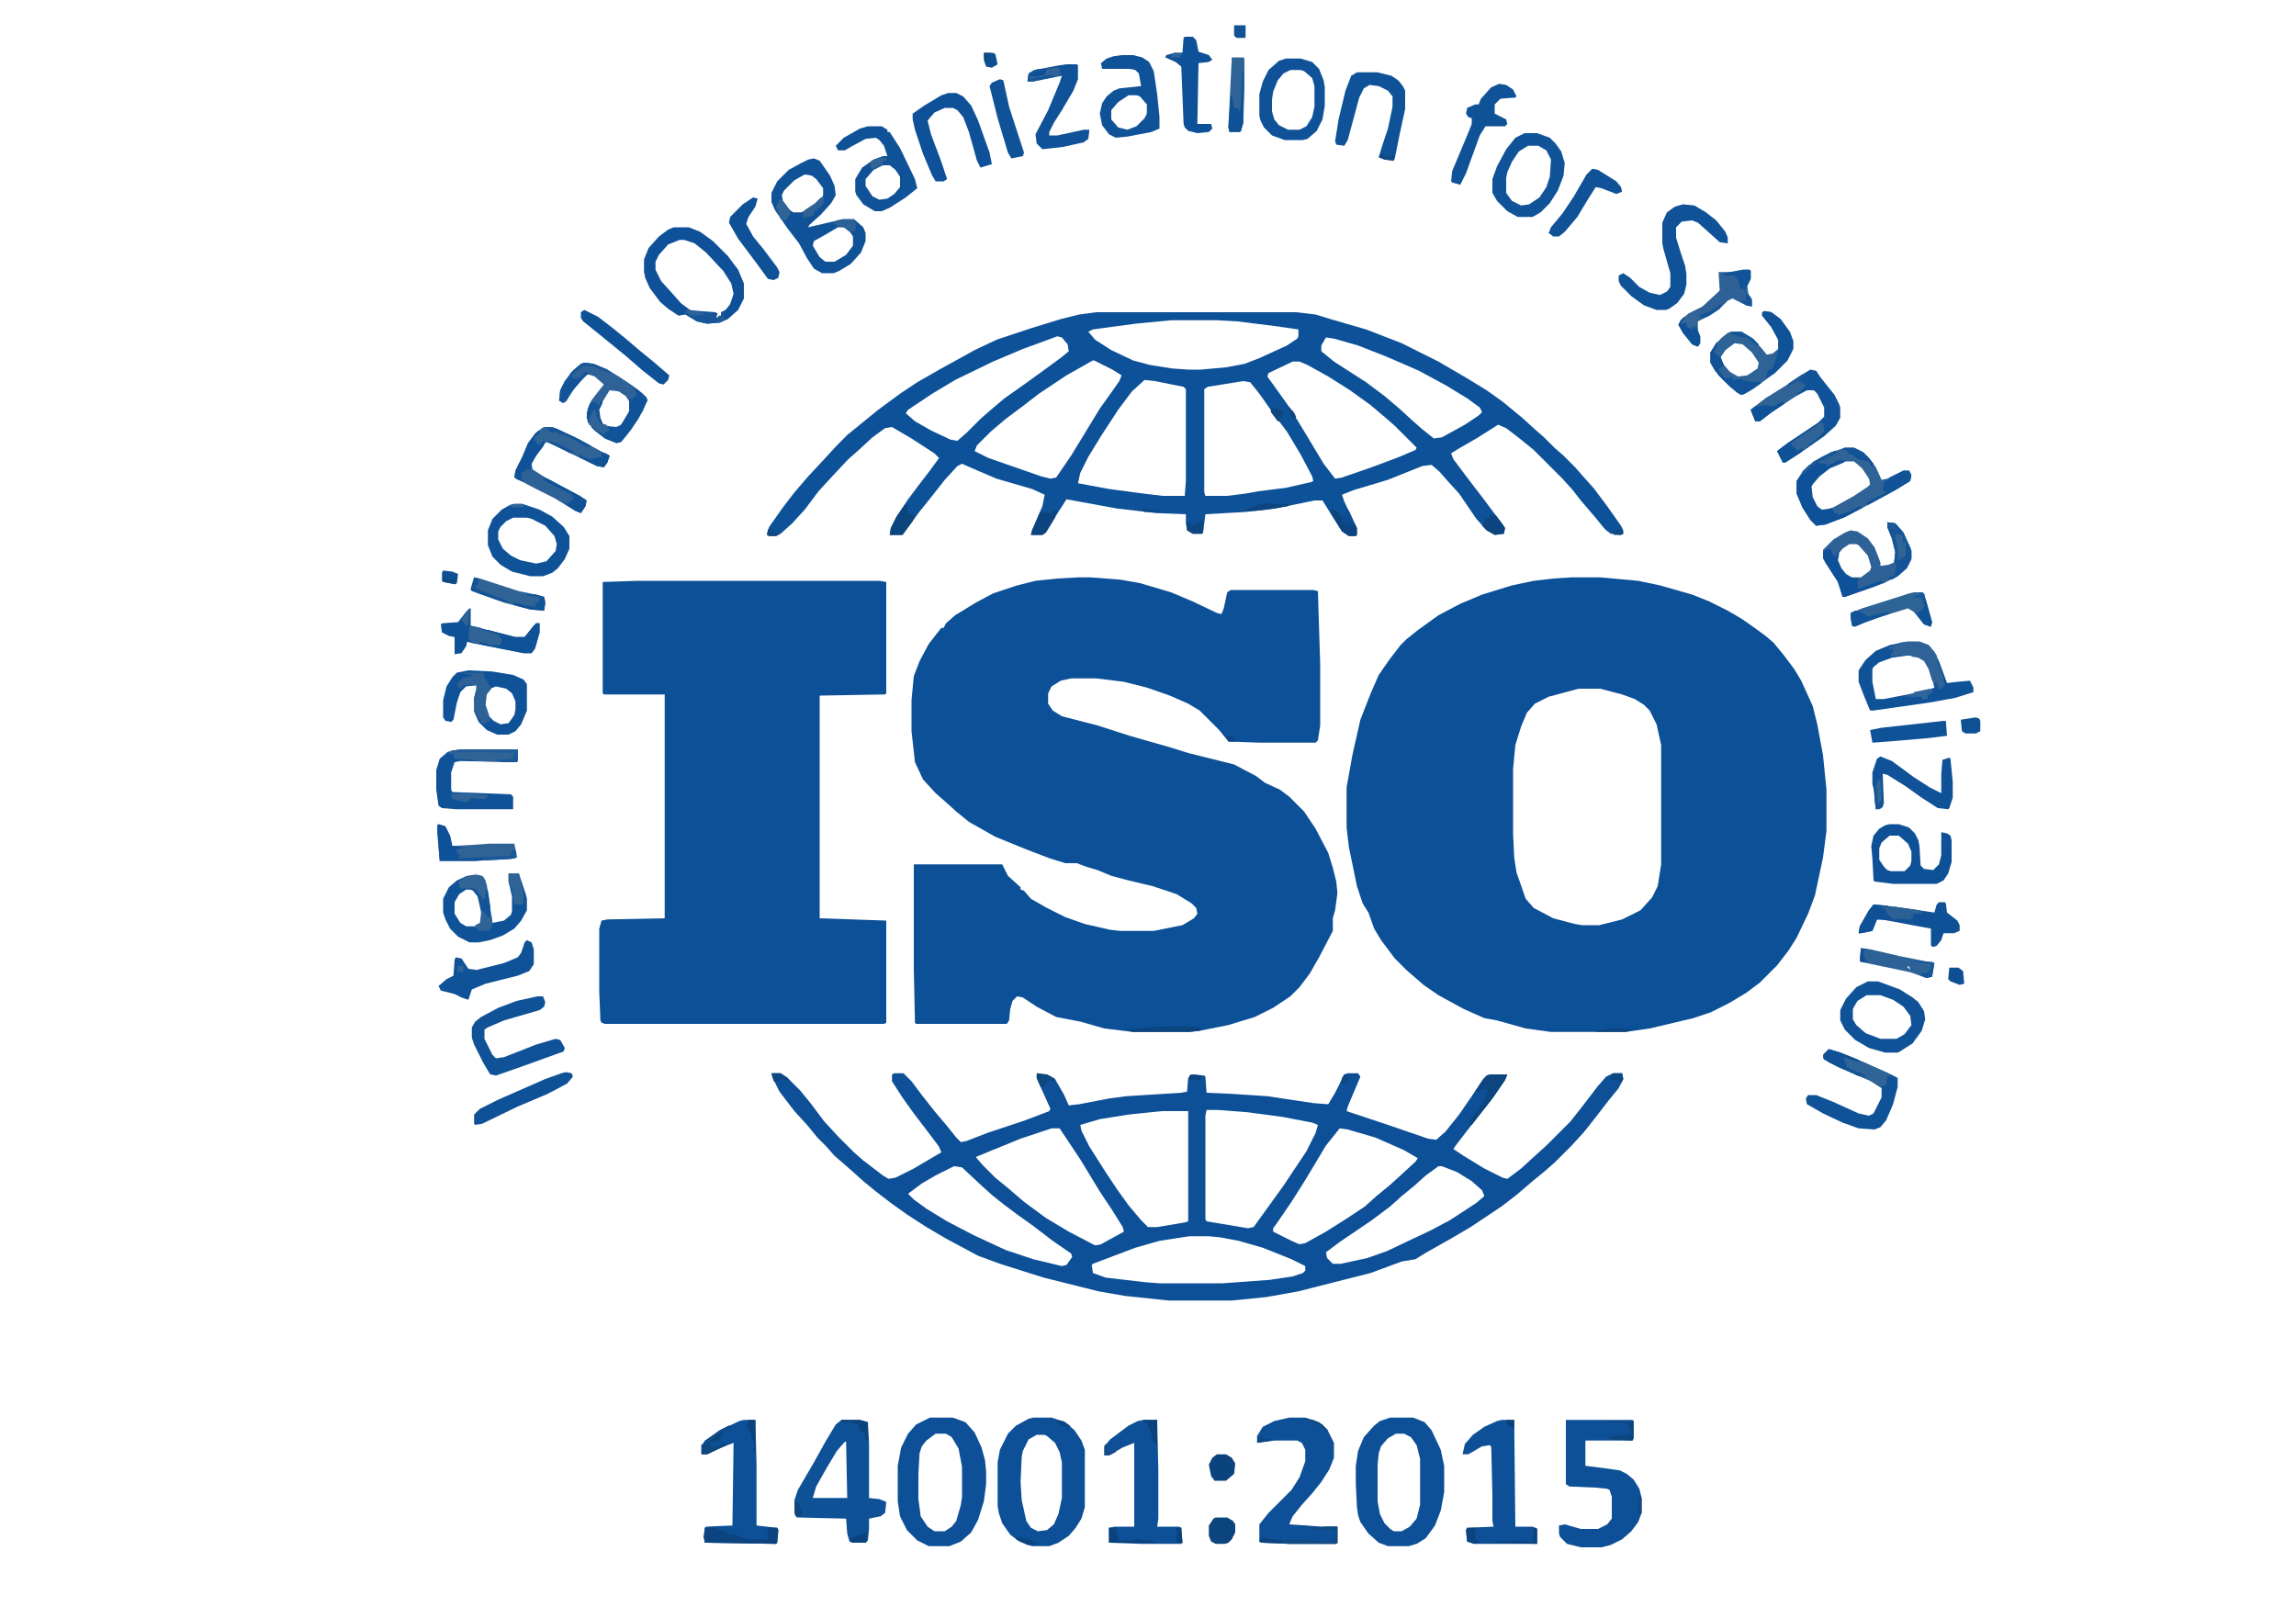 <?xml version="1.0" encoding="UTF-8"?>
<svg version="1.1" viewBox="0 0 2000 1400" width="500" height="350" xmlns="http://www.w3.org/2000/svg">
<path transform="translate(1369,503)" d="m0 0h25l33 3 19 4 28 8 15 6 16 8 12 7 10 7 11 8 7 6 9 11 9 12 6 10 10 22 4 16 5 27 3 30v36l-3 23-7 33-6 16-10 21-7 11-10 13-15 15-12 9-15 9-16 8-15 5-38 9-21 3h-65l-22-3-25-7-11-2-18-8-22-12-13-9-15-13-10-10-12-16-6-10-5-14-5-8-5-15-7-34-2-17v-35l5-28 7-31 9-23 7-16 9-13 10-13 5-5 10-8 18-13 19-10 19-8 26-8 19-4 17-2zm6 97-26 7-12 6-7 8-5 12-5 16-2 21v56l1 21 2 13 8 23 7 8 17 9 19 5 6 1h15l20-5 16-8 10-11 5-10 3-19v-104l-4-18-6-12-5-5-8-5-11-4-19-5z" fill="#0C5098"/>
<path transform="translate(939,503)" d="m0 0h11l26 2 17 3 27 8 19 8 21 10 4 1 2-5 3-14 3-2h72l4 1 2 64v53l-2 13-2 2h-49l-27-1-8-10-17-17-10-6-16-7-20-7-20-5-24-3h-22l-9 2-8 5-3 6v9l4 6 8 5 31 8 28 9 35 10 16 5 40 10 19 10 8 6 13 6 8 6 13 13 10 15 11 21 4 13 3 12 1 10-2 15-2 7v11l-12 23-8 14-9 12-8 8-15 10-16 8-23 7-25 5-9 1h-49l-25-3-21-6-21-4-17-9-12-8-5-1-4 4-2 7-1 10-2 3h-79l-1-1-1-47v-91h77l5 10 11 10v2l3 1 6 7 14 8 16 8 17 6 22 5 9 1h29l25-5 10-6 3-4-1-5-4-4-13-8-21-7-21-5-15-4-12-5-10-3-8-3h-10l-13-4-21-8-27-11-23-13-11-9-10-9-8-7-11-12-7-15-3-27v-27l2-21 5-13 8-15 7-9 4-5h2l2-4 8-7 18-11 15-8 21-7 16-4 19-2z" fill="#0C5098"/>
<path transform="translate(556,506)" d="m0 0h210l6 1v97l-1 1-57 1v194l58 2v89l-2 1h-243l-3-1-1-2-1-25v-55l2-7 5-1 50-1v-195h-53l-1-1v-97z" fill="#0C5098"/>
<path transform="translate(955,272)" d="m0 0h174l17 2 13 4 31 9 31 12 32 16 24 14 18 11 14 10 17 14 11 10 8 7 9 9 8 7 10 10 7 8 9 10 12 16 12 17 2 4v3l-2 1-9-1-5-4-9-11-12-14-7-9-9-10-25-25-11-9-13-10-7-3-19 12-14 8-8 5 2 5 12 16 13 17 18 24 2 3-1 5-8 1-7-4-9-10-15-22-10-11-7-8-7-6-8 1-30 12-30 9-10 4 2 6 11 23v6l-1 1h-6l-6-4-12-19-5-8h-7l-34 7-26 3-35 2-2 16-1 1h-8l-5-3-1-6v-8l-26-1-34-4-44-8-9 14-9 15-3 2h-10l1-4 9-21 2-10-11-5-31-9-21-9-9-4-4 2-11 12-11 14-12 15-13 18-1 1h-11l1-6 5-10 10-15 9-12 10-13 8-11-4-4-20-13-17-10-6 1-11 8-13 12-8 7-15 16-11 12-12 16-11 12-10 9-4 2h-6l-2-1 2-7 12-17 10-13 12-14 14-15 11-12 9-9 11-9 16-13 19-14 15-10 21-12 29-16 19-9 30-10 26-8 16-4zm65 7-31 3-37 5-4 2 6 7 14 9 19 9 15 4 19 3 14 1h11l22-2 16-3 13-5 24-11 9-6 1-2v-6l-21-3-32-4-18-1zm-99 14-30 11-26 11-33 16-20 12-21 14-2 3 8 7 14 8 17 8 6 1 8-7 12-12 8-7 13-11 17-12 18-13 15-11 6-5-1-6-5-6zm234 1-4 7v5l11 9 28 18 16 12 13 11 12 11 8 7 10 8 7-1 20-11 12-8 3-3-2-4-11-8-18-11-24-13-16-7-14-6-23-9-21-6zm-203 20-23 13-24 16-13 10-16 12-13 11-12 12-2 5 12 6 46 16 8 2 5-1 13-19 11-18 14-23 10-14 7-10 2-5-8-5-16-8zm174 1-21 10-1 3 20 28 14 23 15 25 10 13 6-1 26-9 24-9 14-6 1-2-19-19-8-7-13-11-18-13-19-12-18-10-7-3zm-129 16-11 10-12 16-15 23-11 18-7 14-2 9 27 5 30 4 17 2h19l1-13v-80l-2-2-25-5zm86 1-31 5-3 2v90l1 3h19l16-2 11-2 24-3 22-5 2-1-1-4-10-19-12-20-12-16-12-17-8-10z" fill="#0D5198"/>
<path transform="translate(672,935)" d="m0 0h8l6 4 11 11 9 11 12 16 12 13 14 14 8 7 17 13 5 3 6-1 16-8 22-13 2-1-2-5-9-12-13-17-10-14-9-14v-6l2-1h8l7 7 9 12 11 14 11 13 8 10 4 4 5-1 18-7 33-11 21-8 1-2-9-20-3-7 1-4 10 2 5 3 8 14 4 9 9-1 26-5 15-2 48-3 5-1 1-12 3-3 11 1 1 1 1 14 23 1 30 2 40 6 13 1 6-10 8-16 3-1h9l2 3-11 26-1 4 36 12 35 12 7 1 8-7 12-15 11-16 8-12 5-6 3-1h15l-2 5-11 16-22 28-10 13-2 3 9 6 18 11 16 8 4 1 12-9 12-11 10-9 21-21 11-14 13-17 7-8 6-3h8l1 5-4 8-9 11-10 13-11 14-11 12-15 15-8 7-11 9-14 12-13 10-27 18-17 10-23 13-8 5-12 2-27 10-63 16-28 5-30 3h-55l-38-4-23-4-48-12-38-12-19-7-28-15-17-10-17-11-14-10-13-10-11-9-10-9-8-7-7-6-7-8-8-8-9-11-11-12-13-17-6-12zm379 32-1 5v90l1 2 36 6 5-1 26-36 20-30 8-16 2-7-5-2-26-5-30-4-26-2zm-39 1-29 3-25 4-17 5 1 5 7 14 14 22 10 15 10 14 11 13 6 6h8l24-4 3-1v-96zm-96 15-27 9-27 11-12 5 6 7 11 11 11 9 14 12 19 14 20 12 23 12 5-1 20-11-1-4-10-16-10-15-17-28-18-27zm251 0-12 15-18 30-12 19-13 19-3 4v3l16 8 7 3 5-1 18-10 19-12 15-10 10-9 11-9 10-9 13-12 2-3-12-7-25-11-24-7zm-336 33-16 8-12 7-12 9 5 5 11 8 18 11 23 12 28 13 24 8 25 6 4-1 5-7-1-3-16-11-17-13-14-10-12-9-10-8-10-9-16-15zm422 0-11 8-10 9-11 9-10 9-16 12-28 19-12 9 1 5 5 5h7l23-5 17-6 38-18 17-9 23-15 7-6-2-5-9-8-13-8-13-5zm-217 61-26 4-21 6-37 14-1 1 1 7 11 4 34 4 13 1h55l41-3 20-3 9-3 2-2v-4l-12-6-25-10-21-6-16-3-10-1z" fill="#0D5097"/>
<path transform="translate(900,1235)" d="m0 0h16l12 4 8 7 6 9 3 8v50l-3 10-5 8-6 7-9 6-8 3h-15l-11-4-8-6-7-10-3-9-1-6v-38l2-11 7-14 7-7 11-6zm3 15-7 4-5 10-1 5-1 22 1 16 4 18 4 6 6 3 8-1 6-5 4-9 3-14v-31l-2-9-4-8-7-6-2-1z" fill="#0D5097"/>
<path transform="translate(1211,1235)" d="m0 0h20l10 4 6 7 8 17 3 14v23l-3 16-5 13-8 11-8 5-7 2h-18l-8-3-9-8-7-10-2-6-1-7-1-20v-16l2-13 5-12 9-10 5-4zm5 14-7 4-6 7-2 6-1 10v32l2 11 4 8 5 5 3 2h7l7-4 6-7 3-12v-40l-3-12-5-7-6-3z" fill="#0D5097"/>
<path transform="translate(810,1235)" d="m0 0h20l11 4 8 9 6 13 3 11 1 10v11l-2 15-5 16-6 11-9 8-10 4h-18l-10-5-9-9-6-12-2-13v-31l3-16 6-12 7-8zm5 14-8 6-4 5-2 6-1 18v22l2 15 6 9 6 4h9l6-4 4-5 4-14 1-7v-26l-3-16-6-10-5-3z" fill="#0D5097"/>
<path transform="translate(1364,1237)" d="m0 0h58l1 1v15l-1 2h-41v22l16 2 14 2 6 3 6 5 5 8 2 8v13l-3 8-6 8-8 7-10 5-8 2h-18l-12-3-6-6-1-3v-7l5-1 14 4h15l8-4 4-5v-19l-2-6-2-1-10-1-23-1-3-2z" fill="#0D5097"/>
<path transform="translate(733,1237)" d="m0 0h16l7 2 1 18v48l9 1 5 2 1 1-1 9-4 3-10 2v9l-1 10-2 2h-11l-3-1-2-7-1-13-43-1-2-5v-10l3-9 14-24 10-18 9-15zm3 19-7 8-9 15-9 16-3 10h30l-1-49z" fill="#0E5197"/>
<path transform="translate(1123,1235)" d="m0 0h14l12 4 7 6 6 12v13l-4 10-7 11-8 10-9 10-8 10-3 7 29 2h13v14l-1 1h-41l-24-1-2-1v-15l8-10 20-20 7-11 5-14v-10l-3-6-4-2h-20l-15 2v-6l5-8 10-5z" fill="#0D5097"/>
<path transform="translate(996,1237)" d="m0 0h12l1 44v42l-1 7h19l2 1 1 13-1 1h-35l-28-1v-13l5-1h17v-73l-10 4-12 7h-4v-8l5-6 16-12 8-4z" fill="#0D5097"/>
<path transform="translate(648,1237)" d="m0 0h10l1 39v53l18 2 1 2-1 11-1 1-62-1-1-5 1-8 1-1 23-1 1-72-13 5-10 5h-5v-8l5-5 11-8 17-8z" fill="#0C5097"/>
<path transform="translate(1308,1237)" d="m0 0h11l1 93h15l4 2v13h-55l-6-2-1-10 1-2 23-1-1-5v-22l-1-42-1-2-7 1-12 7h-5l2-9 7-8 10-7 11-5z" fill="#0E5097"/>
<path transform="translate(709,138)" d="m0 0 5 2 9 13 4 9 1 8-4 7-9 10-10 9-1 2 30-7h10l8 7 2 5v7l-4 10-9 10-10 6-5 2h-10l-7-4-6-9-7-13-10-13-11-16-3-7v-8l5-10 10-10 11-6 6-3zm-8 14-9 5-9 9-2 4 1 5 6 8 3 2h7l10-5 8-8 1-2v-6l-6-8-4-3zm29 46-12 7-9 5-1 4 6 10 5 4h8l10-6 6-8v-8l-4-6-4-2z" fill="#105298"/>
<path transform="translate(1607,390)" d="m0 0h8l8 4 5 5 6 8 5 11 5-1 14-7h5l2 4-1 5-13 8-24 13-19 10-18 7-8 1-5-5-7-11-5-12v-11l6-9 9-8 15-8zm-1 12-12 5-9 7-7 8-1 2 1 9 4 8 5 4 10-3 18-10 12-8 2-2-1-5-6-9-7-6z" fill="#2F6396"/>
<path transform="translate(587,198)" d="m0 0h13l10 4 11 8 13 13 9 12 5 12v13l-5 10-9 8-7 3-11 1-9-2-10-6-6 1-9-6-7-6-9-12-4-9-1-5v-11l4-10 9-10 8-6zm5 11-10 4-8 9-3 6v7l5 10 10 11 7 8 8 6 9 2 15 1-3 5 6-3v-3l4-2 4-5 3-9-2-9-7-11-15-16-10-8-9-3z" fill="#0F5198"/>
<path transform="translate(1661,559)" d="m0 0h11l8 3 5 6 4 8 7 19 9-1 11-1 3 6v4l-16 5-22 4-49 7h-3l-5-12-5-13v-10l6-9 9-8 12-5zm1 12-14 2-11 4-5 4-1 2v11l3 15h7l36-7 8-3-4-16-5-8-5-3z" fill="#105298"/>
<path transform="translate(1466,178)" d="m0 0 10 1 10 6 9 7 8 10 2 5v5l-7-1-10-9-9-8-5-2-9 1-5 5v9l4 13 4 12 1 7v9l-2 8-6 8-7 5-3 1h-8l-11-4-11-8-9-9-2-4v-5l4-2 6 4 8 8 9 5 9 2 6-3 3-4v-12l-6-21-1-5v-18l4-9 7-5z" fill="#0F5298"/>
<path transform="translate(443,761)" d="m0 0h9l6 18 1 4v10l-5 9-6 7-10 6-11 4-10 2h-8l-10-5-7-7-4-8-2-6v-12l5-10 7-6 9-4 9-1 5 2 3 7 5 33 10-2 6-5 1-3v-13l-3-13zm-37 14-6 4-4 7v10l5 8 5 3h8l5-3v-15l-3-10-4-4z" fill="#105298"/>
<path transform="translate(408,584)" d="m0 0 21 1 18 3 9 4 3 4v23l-5 12-5 6-6 3h-10l-9-4-7-7-4-9v-12l2-8v-3l-9 1-5 5-3 9-3 15-2 2-5-1-2-3v-15l3-12 5-8 4-4zm24 14-5 2-4 5-1 9 3 9 5 5 6 3 7-1 5-7 1-5v-7l-3-7-5-4z" fill="#105298"/>
<path transform="translate(1644,455)" d="m0 0 7 1 7 8 6 13 1 3v7l-4 8-8 7-12 6-34 12h-2l-4-13-11-17-2-4v-7l9-9 10-6 5-2 6 1 9 6 6 8 5 13v3l7-1 5-2 1-9-3-12-4-10zm-33 19-6 4-4 5-1 5 3 7 5 6 3 2h10l8-6 1-3-3-10-8-9-2-1z" fill="#2E6296"/>
<path transform="translate(1537,271)" d="m0 0 6 1 8 6 8 11 3 8v7l-5 10-11 11-19 14-9 5-5-2-10-9-9-10-4-7v-9l5-8 5-5 5-4 3-1h9l10 6 8 9 4 5 5-1 5-4v-8l-6-11-8-10v-3zm-26 28-8 6-4 6 1 5 7 8 7 4 8-1 9-6 1-5-6-9-8-7z" fill="#2E6397"/>
<path transform="translate(474,372)" d="m0 0h7l20 9 22 12 8 4-2 6-3 4-6-1-33-16-8-4-4-1-2 4-6 8-4 7 1 5 11 7 30 16 6 4-1 5-4 6-5-2-18-11-16-8-19-10 1-6 6-12 5-12 6-8 6-5z" fill="#2D6296"/>
<path transform="translate(448,439)" d="m0 0h7l15 5 11 6 10 9 5 8v11l-4 9-6 8-5 4-8 3h-11l-16-4-10-6-7-7-4-10v-13l4-10 8-8 7-4zm-1 12-6 3-5 5-2 4v7l4 8 7 6 8 4 14 3 9-2 8-9 1-6-2-7-8-9-12-6-4-1z" fill="#0F5298"/>
<path transform="translate(1577,322)" d="m0 0 5 1 4 6 12 15 4 8 1 3v9l-4 7-10 9-20 14-14 9h-2l-5-10 9-7 27-18 5-5v-8l-6-12-3-3h-6l-13 7-19 13-9 7h-4l-4-10 13-10 16-10 18-12z" fill="#115398"/>
<path transform="translate(1328,116)" d="m0 0h11l11 4 5 5 5 7 3 10-1 11-5 13-7 11-8 8-7 4h-13l-9-5-9-9-4-7v-12l4-11 8-15 8-10zm3 11-8 5-6 9-4 9-1 5v13l5 7 8 4 7-1 9-6 6-9 3-9 1-15-4-8-7-4z" fill="#115398"/>
<path transform="translate(1593,914)" d="m0 0 10 3 15 6 29 13 6 3v8l-4 15-6 14-5 6-5 2-14-1-14-5-17-8-14-8-1-5 2-3h7l15 6 22 10 9 2 4-2 7-14v-8l-9-6-30-13-11-6-1-4z" fill="#105297"/>
<path transform="translate(1627,855)" d="m0 0h9l19 7 11 7 5 4 5 8 1 7-3 10-8 11-11 7-2 1h-11l-14-4-12-7-9-9-4-8v-9l5-10 9-10zm-1 12-8 5-4 7v9l3 5 8 7 13 5h14l7-4 6-8-1-8-6-8-9-6-11-4z" fill="#105298"/>
<path transform="translate(468,868)" d="m0 0h5l2 5-1 4-4 3-31 9-14 6-3 2v8l7 14 3 3 7-1 28-11 17-5 4 1 4 7-1 3-36 13-23 8-5-1-6-10-8-16-2-6v-9l3-5 5-4 15-8 16-6z" fill="#105298"/>
<path transform="translate(509,316)" d="m0 0 8 1 12 5 10 6 12 8 9 7 4 5-4 10-10 16-9 11-4 1-10-4-9-7-6-7-1-8 4-11 7-9 4-5-8-7-6-2-5 5-9 10-5 9-3 1-3-2 1-9 4-8 7-9 7-6zm22 24-8 13-2 4 1 7 3 5 8 4 6-1 5-5 5-9v-7l-4-6-6-4z" fill="#2F6397"/>
<path transform="translate(756,110)" d="m0 0h12l5 3v2h2l9 14 13 27 2 8-10 8-14 9-7 3h-6l-10-6-6-8-1-3v-11l6-10 10-7 8-3h4l-3-9-4-5-3-2-9 1-13 7-5 3h-6l-2-4 7-7 14-8zm13 34-8 4-7 8v6l6 9 6 3 7-1 6-4 5-6v-9l-4-6-5-4z" fill="#105298"/>
<path transform="translate(977,48)" d="m0 0h10l8 2 6 4 4 8 3 20 2 20v10l-7 3-21 4-10 1-6-3-6-8-2-10 2-9 4-6 6-5 5-2 19-2-2-11-3-3-5-1h-24l-1-5 5-4 6-2zm6 35-9 6-6 7v8l6 7 8 2 8-3 7-7 2-4v-8l-6-7-3-1z" fill="#105298"/>
<path transform="translate(401,653)" d="m0 0h50v10l-1 1-49-1-5 1-3 9v15l1 2 51 2 2 2v11h-50l-12-1-3-2-2-14v-17l3-10 7-6z" fill="#105298"/>
<path transform="translate(1120,51)" d="m0 0h13l10 3 6 6 4 10 1 6v16l-2 12-5 10-8 7-4 1h-16l-11-4-7-7-3-6-1-4v-19l3-11 5-10 9-8zm4 10-6 3-5 6-4 10-1 7v10l2 7 4 5 8 4h10l6-3 5-8 2-9v-18l-2-7-7-6-3-1z" fill="#0F5298"/>
<path transform="translate(1182,63)" d="m0 0h18l12 3 6 4 4 5 2 4v16l-5 23-4 20-1 2-8-1-5-2 3-10 5-15 4-19v-9l-4-5-8-4-8-1-5 3-4 8-10 37-3 5-7-1-1-3 3-19 6-25 5-13z" fill="#0F5298"/>
<path transform="translate(1646,718)" d="m0 0h8l9 3 5 5 3 6 1 5 1 17 3 3 8 1 5-5 2-8v-20l5 1 3 2 1 4v19l-3 10-4 6-6 3h-38l-16-2-1-1-1-19-1-11 2-9 5-6 5-3zm0 10-7 6-2 5v10l4 6 3 3 3 1h12l5-5 1-4v-8l-3-7-8-7z" fill="#0F5197"/>
<path transform="translate(826,81)" d="m0 0h7l6 3 7 8 6 13 10 28 2 10-10 3-3-6-7-25-5-13-5-6-4-2h-7l-9 4-6 7 3 12 9 24 5 15-3 2h-7l-3-5-8-19-7-21-2-9v-5l10-7 15-9z" fill="#0F5198"/>
<path transform="translate(929,56)" d="m0 0h9l1 1v12l-4 10-10 17-7 11-4 8v3h7l23-5h5l-1 8-4 3-18 4-18 2-5-5-1-8 11-21 10-24 2-6-25 5h-5l1-7 5-3 21-4z" fill="#105298"/>
<path transform="translate(459,819)" d="m0 0 4 2 2 6v13l-4 6-10 4-28 7-12 5-3 9-6-2-6-3-12-3-2-4 7-6 6-3 1-14 1-2 5 1 6 9 7 1 24-6 12-5 3-4 3-9z" fill="#105298"/>
<path transform="translate(1689,786)" d="m0 0h5l1 1 1 8 9 7 2 4v5l-5 2h-9l-2 6-4 5-3 1-2-1v-15l-43-8h-4l-4 10-10 2h-2l1-6 8-14 4-5 19 2 34 5 2-7z" fill="#0F5196"/>
<path transform="translate(1638,659)" d="m0 0 10 4 19 14 14 9 10 5v-17l1-12 6-2 1 1 2 20v14l-3 9-1 1-9-1-14-9-14-10-16-10-4-1 1 26-2 4-5 1-2-18-1-4v-10l4-12z" fill="#0F5298"/>
<path transform="translate(1306,73)" d="m0 0 6 1 6 4 3 6-1 1-13 1-5 5v8l10 5 1 4-2 2h-17l-5 8-12 33-5 10-7-2-1-1 1-9 13-31 4-10v-5l-3-1-2-3 1-5 7-3h3l2-5 9-10z" fill="#105298"/>
<path transform="translate(409,530)" d="m0 0h1v15l23 6 16 4h8l8-10 2-2h3v8l-4 14-3 4h-7l-46-9-3-1-1 4-4 6-6 1v-15l-5-1-6-3-1-7 1-1 14-1 7-9z" fill="#0F5196"/>
<path transform="translate(1032,32)" d="m0 0h7l3 3 2 10 9 3 3 4-3 2-9 1-1 53h12l1 4-3 3-10 1-8-2-3-3-1-3-2-50-5-4-9-4 1-2 7-2h7l1-13z" fill="#0E5198"/>
<path transform="translate(1518,235)" d="m0 0h6l1 1v7l-3 6 1 7 3 5v6l-5-1-12-6-4 2-7 7-9 6-10 5v8l2 5v6l-2 3-5-2-8-10-4-7 2-4 7-6 12-6 13-12 2-2-1-16h12zm-39 39 1 3z" fill="#2E6297"/>
<path transform="translate(382,718)" d="m0 0 6 2 4 8 2 9 18-1 14-1h22l2 9v3l-3 1-33 2h-31l-2-25v-6z" fill="#2F6396"/>
<path transform="translate(493,934)" d="m0 0 5 1 1 3-5 6-17 9-26 11-31 15-6 1-1-1v-8l5-5 16-8 41-18 14-5z" fill="#0F5197"/>
<path transform="translate(509,270)" d="m0 0 12 6 13 10 11 9 13 11 11 9 14 12-1 4-4 4-4-1-14-11-15-13-11-9-16-13-10-8-2-3v-5z" fill="#0E5197"/>
<path transform="translate(1387,147)" d="m0 0 5 1 16 10 4 5 1 4-5 2-13-5-5-1-7 11-9 15-11 13-5 4h-5l-4-3 2-5 10-12 10-15 11-19z" fill="#105298"/>
<path transform="translate(1598,393)" d="m0 0 3 1-18 9 5 1h3v2l7-3 3-2h7l-2 2-12 5-9 7-6 7-1 2 1 9 4 8 4 3 9-1 2 4h3v2l9-3 10-5 3 1-17 9-16 6-8 1-5-5-7-11-5-12v-11l6-9 9-8 15-8z" fill="#0F5198"/>
<path transform="translate(1667,516)" d="m0 0h8l3 8 5 18-1 4-6-2-9-11-5-3-26 8-16 6-6 2-2-7v-5l10-4 41-13z" fill="#2E6396"/>
<path transform="translate(656,172)" d="m0 0 4 1-2 7-6 9-2 6 6 11 9 11 12 16 2 4-1 5-4 2-5-1-11-15-15-20-8-14 1-5 11-11z" fill="#0F5197"/>
<path transform="translate(474,372)" d="m0 0h7l20 9 22 12 8 4-2 6-3 4-6-1-33-16-11-5-6 1-2 4-2-7-2-1 6-7z" fill="#306396"/>
<path transform="translate(871,69)" d="m0 0 3 1 5 23 13 40-1 3-10 2-3-5-9-30-7-28 2-3z" fill="#0F5298"/>
<path transform="translate(413,503)" d="m0 0 5 1 34 11 15 3 7 2 1 5-1 7-12-1-23-6-22-8-7-3z" fill="#2F6396"/>
<path transform="translate(1693,628)" d="m0 0h2l1 13-16 2-35 3-14 1-2-11 10-2z" fill="#105298"/>
<path transform="translate(1073,50)" d="m0 0h10l1 1v27l-1 29-2 7-1 1h-9l-1-4z" fill="#306497"/>
<path transform="translate(1621,826)" d="m0 0 8 1 26 6 30 6-2 12-5 1-14-5-43-9-1-1zm40 16 3 3-1-3z" fill="#2D6296"/>
<path transform="translate(1593,914)" d="m0 0 10 3 15 6 27 12 1 3h-2l-1 7-5 2-10-6-26-11-13-7-1-4z" fill="#306396"/>
<path transform="translate(1661,559)" d="m0 0h11l8 3 5 6 2 3 1 7 5 13 1 6-3 3h-2l-2-5h-2l-2-2-3-10-4-7-5-3-6-1v-1h-9l-9 1v-2l2-2v-3l-3 1-1-2 9-3v-1z" fill="#2F6397"/>
<path transform="translate(550,337)" d="m0 0 5 2 8 7 1 3-8 16-10 14-5 6-4 1-10-4-9-7-3-3 1-2 6 6 4 2 3-5-2-2 10 1 4-2 6-10 1-2v-10l4-1v-2h2v-4z" fill="#115398"/>
<path transform="translate(1537,271)" d="m0 0 6 1 8 6 8 11 3 8v7l-5 10-11 11-8 5 2-7 4-2 2-5 2-7 1-4v-9l-6-11-8-10v-3z" fill="#0F5298"/>
<path transform="translate(1566,331)" d="m0 0 7 5-10 10-21 14-9 7h-4l-4-10 13-10 16-10 7-3z" fill="#2F6396"/>
<path transform="translate(467,543)" d="m0 0h3v8l-4 14-3 4h-7l-35-7-3-1v-2l18 3-1-3h2l-3-4v-2l-10-2-6-2v-1l8 1 23 6h8l8-10z" fill="#105297"/>
<path transform="translate(1592,478)" d="m0 0 3 1 2 5 2 1 2-5 1 3-1 5 3 7 4 5 5 3 6 1-1 4 1 5 19-7 4 1-9 4-26 9h-2l-4-13-11-17-2-4v-5z" fill="#0F5198"/>
<path transform="translate(405,586)" d="m0 0h16l2 6 5 8-4 5-1 9 3 9 1 5-4 1v2l-4-2-5-9h-1v-12l2-8v-3h-7-3l-5 3-2-4 5-5 4-1 6-2-8-1z" fill="#2E6296"/>
<path transform="translate(1644,455)" d="m0 0 7 1 7 8 6 13 1 3v7l-4 8-8 7-5 3-4-1 3-2h3l1-5 1-6-2-1 1-9-3-12-4-10z" fill="#135499"/>
<path transform="translate(401,653)" d="m0 0h50v10l-1 1-37-1v-1l-17-1-1-4-5-1 3-2z" fill="#316496"/>
<path transform="translate(614,1331)" d="m0 0h11v2l8 1v2l8 1 10 4h18v-7l1-1-4-2h11l1 2-1 11-1 1-62-1-1-5z" fill="#0C447F"/>
<path transform="translate(382,718)" d="m0 0 6 2 4 8 2 9 9 1v1l-6 1 2 4 2 1-1 2-1 1 38-2h7l2-5h3l1 6-3 1-33 2h-31l-2-25v-6z" fill="#0F5198"/>
<path transform="translate(1059,1322)" d="m0 0h10l5 3 2 3v7l-3 6-3 3-3 1h-8l-4-2-2-5v-9l4-6z" fill="#0C447E"/>
<path transform="translate(1060,1267)" d="m0 0h8l5 3 3 5-1 9-7 6h-10l-3-4-2-10 3-6z" fill="#0B437D"/>
<path transform="translate(1298,936)" d="m0 0h15l-2 5-11 16-11 14-7 9h-2l1-5 5-7h2l1-5h2l1-4 2-2 2-7-2-1h-4l-1 3-4-1 7-11 3-3z" fill="#0D457F"/>
<path transform="translate(1496,298)" d="m0 0v3l-3 5 1 2 5 4 3 7-4 1-1 3 6 7 4-1 2-1v3l8-1 4 2 10 1 3-1v2l-14 9-4 1-9-7-10-10-7-11v-9l5-8z" fill="#115399"/>
<path transform="translate(469,375)" d="m0 0 2 1-6 6 4 6 3-3 4-1-3 5-6 8-4 7-1 5h-4l-1 2h-2l-1 6 3 3-6-2-3-2 1-6 6-12 5-12 6-8z" fill="#105298"/>
<path transform="translate(1632,788)" d="m0 0 12 1 3 2h-7l5 5 1 3 4 2v1l-15-1-4 10-10 2h-2l1-6 8-14z" fill="#0F5196"/>
<path transform="translate(409,545)" d="m0 0 10 2 2 2 13 4 3 4-1 5h-8l-10-3v2l-8-1v-2l-2-1z" fill="#2F6396"/>
<path transform="translate(1658,410)" d="m0 0h5l2 4-1 5-13 8-24 13-1-2 13-7 4-2-3-2 1-7 4-2 1-2z" fill="#125398"/>
<path transform="translate(788,440)" d="m0 0h2l1 7 4 1 2 1-2 5-9 12h-11l1-6 5-10z" fill="#0C447E"/>
<path transform="translate(1082,62)" d="m0 0h1v45l-2 7-1 1h-9l-1-4 2-28h1l2 11h3l2 3 1-8z" fill="#0F5197"/>
<path transform="translate(413,762)" d="m0 0 7 1 3 4 1 7v9l-4 2-4-7v-2l-5-2h-10l-2-6 4-2 1-2z" fill="#316497"/>
<path transform="translate(1586,368)" d="m0 0h2l1 8-5 5-8 6-1 3-4 2h-2l-4 1v-2h-2v-2h-2l-1-3 25-17z" fill="#306496"/>
<path transform="translate(509,316)" d="m0 0 8 1 12 5 4 3-5-1-12-5h-8l-6 4-4 4 1 3 6-1 5-5 4 1-5 3-9 11-6 9-3 3-4-2 1-9 4-8 7-9 7-6z" fill="#135499"/>
<path transform="translate(1593,914)" d="m0 0 10 3 15 6 3 3-15-5 3 9 16 7v1l-7-1-24-11-6-4 1-4z" fill="#105196"/>
<path transform="translate(918,445)" d="m0 0h3l-2 6-8 13-3 2h-10l1-4 7-16 9 1z" fill="#0C447F"/>
<path transform="translate(598,270)" d="m0 0 12 1 13 1 2 1-1 4 4-2v-3h2l1 7-4 2-11 1-9-2-8-5-2-4z" fill="#165698"/>
<path transform="translate(1640,790)" d="m0 0h11l21 3 2 1v2h-7v3h-2v2h-5l-3-1-8 1-5-5-2-4-4-1z" fill="#2C6196"/>
<path transform="translate(443,761)" d="m0 0h9l2 9 2 7v11h-8l-2-14-2-2-1-4z" fill="#2F6396"/>
<path transform="translate(1298,448)" d="m0 0 5 1 6 8 2 3-1 5-8 1-7-4-4-4 3-6h2z" fill="#0B447E"/>
<path transform="translate(1156,1330)" d="m0 0h9v14l-1 1h-41l-24-1-2-1 1-3h5l5 1 10 1 5-1h8l21 2h8l2-2 2-8-23-1v-1z" fill="#124A83"/>
<path transform="translate(1025,894)" d="m0 0h12l10 2-2 2-9 1h-49l-5-1v-1l17-2z" fill="#0C447E"/>
<path transform="translate(1161,444)" d="m0 0 5 2 1 4 7 1-4 1 1 3 4 2 5-1 2 4v6l-1 1h-6l-6-4-10-16v-2z" fill="#0B447E"/>
<path transform="translate(1467,276)" d="m0 0 2 1-4 4h4l1 3 4 2 2-5h1l2 7 2 5v6l-2 3-5-2-8-10-4-7 2-4z" fill="#105297"/>
<path transform="translate(472,416)" d="m0 0 5 1 28 15 6 4-1 5-4 6-5-2-9-6 4-1 2-3h2l-2-4-23-12z" fill="#105196"/>
<path transform="translate(1721,625)" d="m0 0 3 1 1 2v9l-4 2h-9l-3-2-1-10z" fill="#0F5095"/>
<path transform="translate(635,1242)" d="m0 0 3 1-8 5v2h-2l-2 5-5 1h-3v3l4 2 9-4h2v2l-17 8h-5v-8l5-5 11-8z" fill="#0E4680"/>
<path transform="translate(1552,350)" d="m0 0h2v2l-12 8-9 7h-4l-4-10 4-3 10-1 6 1z" fill="#105298"/>
<path transform="translate(1559,386)" d="m0 0 2 1v2h2v2h2v2l6-3-2 4-14 9h-2l-5-10 8-6z" fill="#0E5197"/>
<path transform="translate(1616,532)" d="m0 0 5 1 6 4 9-2 10-2-1 2-20 7-9 4-3-1-1-11z" fill="#115398"/>
<path transform="translate(518,355)" d="m0 0 2 3 3 11 5 1 3 4-6 5v-2l-4-1-6-5-2-1v-7l2-5z" fill="#306496"/>
<path transform="translate(1698,843)" d="m0 0h8l4 3 1 11-4 1-8-3-2-2z" fill="#0F5095"/>
<path transform="translate(1518,235)" d="m0 0h6l1 1v7l-5 10-4-2-2-7-3-4h-9l-1-2z" fill="#115298"/>
<path transform="translate(1672,516)" d="m0 0 4 1 7 25-1 4-6-2-6-8v-2l5-3 2-4-2-1 1-2-2-1 1-2-8-1 4-2 2 1z" fill="#105297"/>
<path transform="translate(1651,465)" d="m0 0h5l2 2-1 5h3v12l-5 3-1 2-2-1v-10l-2-11z" fill="#316496"/>
<path transform="translate(420,790)" d="m0 0 1 3 2 1-1 2h2v3h2l2-2 1 7-2 6-9 1-4-3v-2l4-2z" fill="#2F6396"/>
<path transform="translate(966,1331)" d="m0 0h7l-1 2 3 9h9l7-1 15 2v1h-40z" fill="#0A427D"/>
<path transform="translate(1496,298)" d="m0 0v3l-3 5 1 2 5 4 3 7-4 1-1 3 6 7-1 2-8-9-4-7v-9l5-8z" fill="#115297"/>
<path transform="translate(408,774)" d="m0 0h5l5 5 2 5 3-2v-8l2 2 2 13v12l-1-2h-2v-3h-2l-1-3-2 1-3-13-4-5z" fill="#135498"/>
<path transform="translate(522,394)" d="m0 0 6 1 3 2-2 6-3 4-6-1-16-8 1-2 8 4 11-2v-3z" fill="#115397"/>
<path transform="translate(1644,455)" d="m0 0 7 1 7 8 2 5h-2l-2-3-5-1 1 8 1 5v10l-3 2 1-9-3-12-4-10z" fill="#155598"/>
<path transform="translate(1401,1238)" d="m0 0h22v15l-1 2-18-1-3-2 20-3v-4h-2l-1-4h-2v-2h-15z" fill="#0D457E"/>
<path transform="translate(401,653)" d="m0 0h50v10l-1 1h-10l-7-1v-1l12-1 3-3 1-2-56-1v-1z" fill="#205C9A"/>
<path transform="translate(386,497)" d="m0 0 8 1 5 2-1 8-2 1-10-2-1-1v-7z" fill="#0F5094"/>
<path transform="translate(734,191)" d="m0 0h10v2l2 2-1 6-5 1-5-4-5-1-5-3 4-2z" fill="#2C6196"/>
<path transform="translate(459,518)" d="m0 0h8l7 2 1 5-1 7-12-1-15-4 1-2 18 4 1-4h2l1-5-11-1z" fill="#115397"/>
<path transform="translate(1607,390)" d="m0 0h8l8 4 5 5 4 5v3l-2-1-2-4-6-1-4-1-3-3-5-2-1-2-4-2z" fill="#125398"/>
<path transform="translate(1102,438)" d="m0 0 9 1h12l-1 2-19 3-9 1h-11l3-2z" fill="#0D457F"/>
<path transform="translate(857,46)" d="m0 0h8l2 1 2 9-5 3-5-1-2-6z" fill="#0E4F93"/>
<path transform="translate(679,174)" d="m0 0h2l4 5 2 4 2 3-5 6-4-1-3-8-1-3z" fill="#316496"/>
<path transform="translate(996,1237)" d="m0 0h12v22l-4-4-2-10-3-5-3-1z" fill="#0A427C"/>
<path transform="translate(715,172)" d="m0 0h3l-1 6-3 3h-2v2h-2l-2 5-8 2-1-3 2-4 9-6z" fill="#2F6396"/>
<path transform="translate(402,691)" d="m0 0h12v1l11 1-1 2-4 1-9-1-5 4-12-3-1-4z" fill="#326597"/>
<path transform="translate(1034,454)" d="m0 0 3 2v2l5-1 4-3h2v10l-1 1h-8l-5-3z" fill="#0C4580"/>
<path transform="translate(733,1237)" d="m0 0h16l7 2v16l-2-1-1-5-5-4v-4l-7-2h-8z" fill="#0B437D"/>
<path transform="translate(1475,273)" d="m0 0 4 1-1 6v7l-2-3-3 3-4-3v-3l-5 1 5-7z" fill="#346697"/>
<path transform="translate(1075,22)" d="m0 0h10v11h-8l-2-2z" fill="#135192"/>
<path transform="translate(524,348)" d="m0 0 1 3-3 6 1 7 2 5h-2l-3-6-2-7-2 3-2 4-1 5-2-4 1-8 2-5 6-1v3h2z" fill="#125397"/>
<path transform="translate(918,59)" d="m0 0h5v4l2 1h-2v2l-6 1-2-1-16 3h-2v-3h6l3-1 4-1 2-4z" fill="#306397"/>
<path transform="translate(652,1237)" d="m0 0h6v28h-1v-10h-2l-1-7-3-4v-3l-2-1h2z" fill="#0A427D"/>
<path transform="translate(1278,1331)" d="m0 0h9l-2 2v8h2l1 3-4 1-6-2-1-10z" fill="#0B447E"/>
<path transform="translate(903,935)" d="m0 0 9 1 7 4v2l-4-1-3 1-3 5-3-1-3-7z" fill="#0E4680"/>
<path transform="translate(635,1242)" d="m0 0 3 1-8 5v2h-2l-2 5-9 2-5 2 2-4 15-10z" fill="#114C89"/>
<path transform="translate(413,503)" d="m0 0 4 1v3l-1 3h-2v2l8 4 19 7 3 2-7-1-26-9-1-2z" fill="#125397"/>
<path transform="translate(1332,1331)" d="m0 0h6l1 1v13l-37-1v-1l17-1 16 1 1-11z" fill="#0B4581"/>
<path transform="translate(754,1335)" d="m0 0h1v8l-1 1h-11l-3-1 1-3z" fill="#0B437E"/>
<path transform="translate(446,741)" d="m0 0h3l1 6-3 1-13 1h-15l2-2 23-1z" fill="#1A599A"/>
<path transform="translate(1636,679)" d="m0 0h2l1 18-2 5-2-1-1-16z" fill="#316496"/>
<path transform="translate(905,60)" d="m0 0 3 1v2l-7 1-3 1-1 4 13-3 8-1-1 2-17 4h-5l1-7 5-3z" fill="#175697"/>
<path transform="translate(1681,600)" d="m0 0 3 1-2 3-3 2v3h-5v-2h-14v-1l7-2v-1z" fill="#2F6499"/>
<path transform="translate(767,137)" d="m0 0 6 1-1 2h-3v3l-10 5-1-5 1-3z" fill="#306497"/>
<path transform="translate(509,316)" d="m0 0 8 1 12 5 4 3-5-1-12-5h-8l-6 4-4 4-2 5h-3l4-7 9-8z" fill="#195797"/>
<path transform="translate(1667,837)" d="m0 0 16 1 2 1-2 12-5 1-7-3 4-1 5-1 3-7-16-2z" fill="#165597"/>
<path transform="translate(476,372)" d="m0 0 8 1 21 10 9 5-1 2-17-9-13-5-2 1-3-1v-2z" fill="#155597"/>
<path transform="translate(1399,896)" d="m0 0h20l2 2-5 1h-26v-1l8-1z" fill="#0D457F"/>
<path transform="translate(1109,355)" d="m0 0 9 3-1 6h-2v3h-2l-6-8v-3z" fill="#0F467F"/>
<path transform="translate(672,935)" d="m0 0h8l6 4 2 3-5-2-5 2h-4z" fill="#0D4681"/>
<path transform="translate(1156,1330)" d="m0 0h9v14l-5 1 2-4 2-8-23-1v-1z" fill="#114982"/>
<path transform="translate(1405,935)" d="m0 0h8l1 5-2 4-1-3h-7l-2-3z" fill="#0E467F"/>
<path transform="translate(1172,442)" d="m0 0 3 3 5 11-6 2-5-4 1-2h4l-1-5h-1z" fill="#0C4D91"/>
<path transform="translate(885,1339)" d="m0 0 15 3 4 4h-9l-10-5z" fill="#0C447F"/>
<path transform="translate(1508,289)" d="m0 0h9l10 6 5 5-1 2-9-8h-6l-5-2-4-2z" fill="#155597"/>
<path transform="translate(1598,393)" d="m0 0 3 1-16 8-4 1-1 3-2-2 9-6zm-22 12 2 1-8 8v-3z" fill="#185697"/>
<path transform="translate(1521,255)" d="m0 0 4 4 1 2v6l-5-1-4-3v-2l4 1z" fill="#155597"/>
<path transform="translate(1023,1331)" d="m0 0h6l1 13h-7l2-1v-10z" fill="#0A427D"/>
<path transform="translate(1633,686)" d="m0 0 2 2 1 13 3-4h2l-1 6-3 2h-3l-1-8z" fill="#145497"/>
<path transform="translate(1098,1340)" d="m0 0h5l5 1 9 1 1 2h-19l-2-1z" fill="#0A437E"/>
<path transform="translate(693,1308)" d="m0 0 2 1 4 8-1 4h-5l-1-3z" fill="#0E457E"/>
<path transform="translate(1498,265)" d="m0 0h2l-2 4-9 6-5 2h-3v-3l9-3 6-4z" fill="#135497"/>
<path transform="translate(1428,1303)" d="m0 0 2 2v13l-2 2-1-3-1-9z" fill="#104984"/>
<path transform="translate(1621,826)" d="m0 0 6 1-3 1-1 4 1 1 1 3 3 2h-7l-1-1z" fill="#105196"/>
<path transform="translate(408,531)" d="m0 0h1l-1 13-2 1-4-5 4-6z" fill="#306396"/>
<path transform="translate(478,384)" d="m0 0 9 3 14 7-4 1-19-10z" fill="#145497"/>
<path transform="translate(908,60)" d="m0 0h4l-2 5-8 2-5-1 3-3 7-1z" fill="#0D5097"/>
<path transform="translate(449,656)" d="m0 0h1v8h-10l-7-1v-1l12-1 3-3z" fill="#1A589A"/>
<path transform="translate(1171,936)" d="m0 0h11v1h-10l3 2-1 3h-3v2h-3l1-5z" fill="#0E4680"/>
<path transform="translate(1038,936)" d="m0 0 9 1-1 4h-10v-4z" fill="#0B437E"/>
<path transform="translate(672,460)" d="m0 0 2 4 4-1v3l-2 1h-6l-2-1 1-5z" fill="#124982"/>
<path transform="translate(1137,1236)" d="m0 0 7 1 8 4 5 6h-3v-2l-4-2-7-4-6-2z" fill="#124A83"/>
<path transform="translate(920,1237)" d="m0 0 6 1 6 4-2 4-1-3-4-1-4-2z" fill="#0D4580"/>
<path transform="translate(1203,133)" d="m0 0 3 3h6l2-1v5l-8-1-5-2z" fill="#114982"/>
<path transform="translate(963,1258)" d="m0 0 2 1v6l7-2v2l-6 3h-4v-8z" fill="#154C85"/>
<path transform="translate(1312,1237)" d="m0 0h7v8l-6-4z" fill="#0A427C"/>
<path transform="translate(1408,461)" d="m0 0h5l1 4-2 1h-6l-1-2z" fill="#114982"/>
<path transform="translate(628,272)" d="m0 0h2l1 7-4 2h-3l2-6h2z" fill="#1F5A96"/>
<path transform="translate(629,1248)" d="m0 0 1 2h-2l-2 5-5 1-3-1 6-4 2-2z" fill="#0A427C"/>
<path transform="translate(386,503)" d="m0 0 5 2h5l2-1-1 5-11-2z" fill="#114983"/>
<path transform="translate(1644,455)" d="m0 0 7 1v3h-2v2h-4z" fill="#1C5997"/>
<path transform="translate(598,270)" d="m0 0 15 3v1l-10 1-6-3z" fill="#2F6396"/>
<path transform="translate(1098,1251)" d="m0 0 2 1v2l7-1v2l-12 2 1-5 2 3z" fill="#0C457F"/>
<path transform="translate(408,693)" d="m0 0h17l-1 2-4 1-12-1z" fill="#316496"/>
<path transform="translate(1570,326)" d="m0 0 2 1-4 4-11 6 1-3z" fill="#1C5897"/>
<path transform="translate(1610,931)" d="m0 0 6 2 9 4v1l-7-1-8-4z" fill="#135497"/>
<path transform="translate(399,841)" d="m0 0 5 1-1 5-5-1z" fill="#316496"/>
<path transform="translate(1672,516)" d="m0 0 4 1 1 5-10-2 4-2 2 1z" fill="#19599B"/>
<path transform="translate(448,439)" d="m0 0h7l2 3h-11l-2-2z" fill="#2F649A"/>
<path transform="translate(1023,46)" d="m0 0h7l-2 4h-8l1-3z" fill="#2C639A"/>
<path transform="translate(1068,641)" d="m0 0 6 1 2 4h-6z" fill="#0D4580"/>
<path transform="translate(996,443)" d="m0 0 14 2v1h-13l-2-2z" fill="#0E4781"/>
<path transform="translate(1580,402)" d="m0 0 2 1-3 3v-3zm-4 3 2 1-8 8v-3z" fill="#245F9B"/>
<path transform="translate(1122,354)" d="m0 0 5 5 2 4-1 3-3-2-2-6z" fill="#0E4680"/>
<path transform="translate(857,46)" d="m0 0h7l-4 1v7l-2 1z" fill="#0E4781"/>
</svg>
